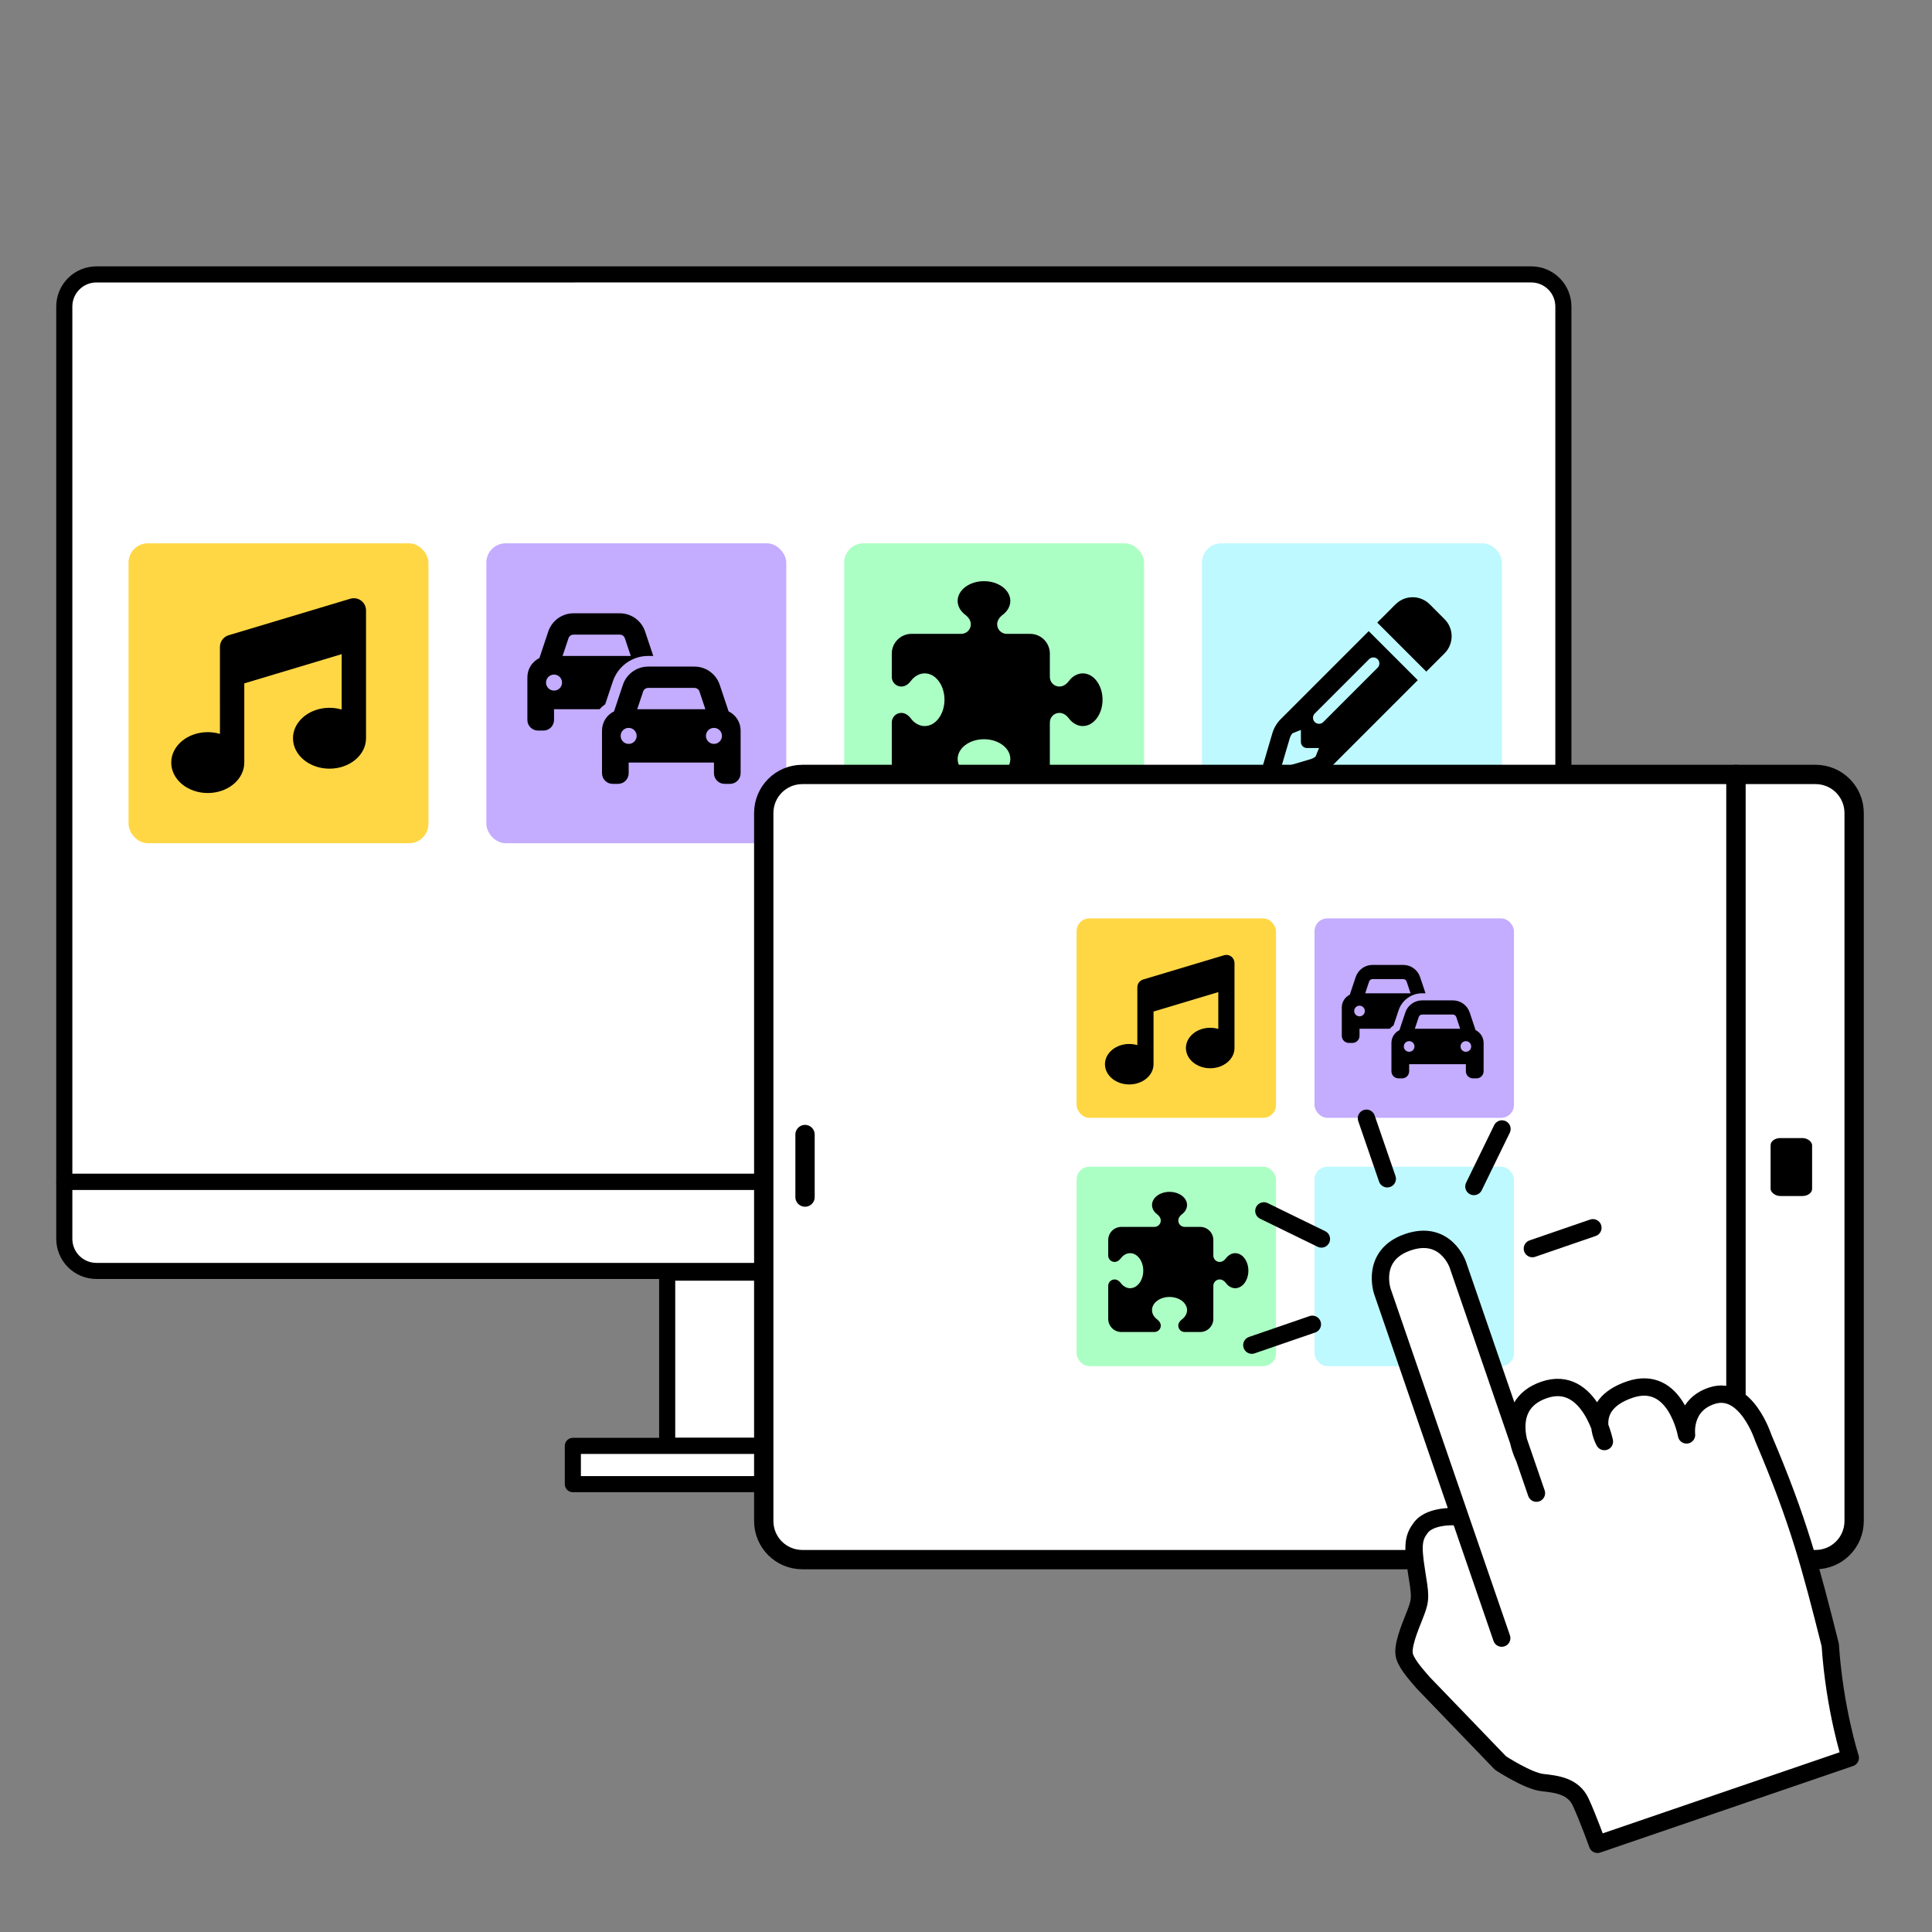 <?xml version="1.0" encoding="UTF-8" standalone="no"?>
<!-- Created with Inkscape (http://www.inkscape.org/) -->

<svg
   width="200mm"
   height="200mm"
   viewBox="0 0 200 200"
   version="1.1"
   id="svg1"
   xml:space="preserve"
   sodipodi:docname="icon-feature-choiceboard.svg"
   inkscape:version="1.3.2 (091e20e, 2023-11-25)"
   inkscape:export-filename="icon-feature-choiceboard.svg"
   inkscape:export-xdpi="96"
   inkscape:export-ydpi="96"
   xmlns:inkscape="http://www.inkscape.org/namespaces/inkscape"
   xmlns:sodipodi="http://sodipodi.sourceforge.net/DTD/sodipodi-0.dtd"
   xmlns="http://www.w3.org/2000/svg"
   xmlns:svg="http://www.w3.org/2000/svg"><rect x="0" y="0" width="200" height="200" fill="#808080" stroke="none"/><sodipodi:namedview
     id="namedview1"
     pagecolor="#ffffff"
     bordercolor="#000000"
     borderopacity="0.25"
     inkscape:showpageshadow="2"
     inkscape:pageopacity="0.0"
     inkscape:pagecheckerboard="0"
     inkscape:deskcolor="#d1d1d1"
     inkscape:document-units="mm"
     inkscape:zoom="1.3267786"
     inkscape:cx="483.50192"
     inkscape:cy="437.90276"
     inkscape:window-width="1648"
     inkscape:window-height="1231"
     inkscape:window-x="844"
     inkscape:window-y="138"
     inkscape:window-maximized="0"
     inkscape:current-layer="svg1" /><defs
     id="defs1" /><g
     id="layer1"
     style="display:inline"
     transform="matrix(0.833,0,0,0.833,0.974,4.614)"
     inkscape:label="monitor"><path
       id="rect1"
       style="display:inline;fill:#ffffff;fill-opacity:1;stroke:#000000;stroke-width:2;stroke-linecap:round;stroke-linejoin:round;stroke-opacity:1"
       d="M 193.117,141.321 H 6.821 v 7.084 c 0,2.216 1.784,4 4,4 H 189.117 c 2.216,0 4,-1.784 4,-4 z" /><path
       id="path2"
       style="display:inline;fill:#ffffff;fill-opacity:1;stroke:#000000;stroke-width:2;stroke-linecap:round;stroke-linejoin:round;stroke-opacity:1"
       d="m 10.821,28.563 c -2.216,0 -4,1.784 -4,4 V 141.321 H 193.117 V 32.562 c 0,-2.216 -1.784,-4 -4,-4 z" /><rect
       style="fill:#ffffff;fill-opacity:1;stroke:#000000;stroke-width:2;stroke-linecap:round;stroke-linejoin:round;stroke-opacity:1"
       id="rect2"
       width="36.449"
       height="21.529"
       x="81.744"
       y="152.618" /><rect
       style="fill:#ffffff;fill-opacity:1;stroke:#000000;stroke-width:2;stroke-linecap:round;stroke-linejoin:round;stroke-opacity:1"
       id="rect3"
       width="59.896"
       height="4.755"
       x="70.021"
       y="174.146" /></g><g
     id="layer9"
     transform="translate(-1.94,18.823)"
     style="display:inline"
     inkscape:label="activities"><rect
       style="display:inline;fill:#ffd745;fill-opacity:1;stroke:none;stroke-width:2;stroke-linecap:round;stroke-linejoin:round;stroke-dasharray:none;stroke-opacity:1"
       id="rect15"
       width="31.046"
       height="31.046"
       x="15.246"
       y="37.421"
       rx="2"
       ry="2" /><path
       d="m 39.323,43.354 c 0.319,0.236 0.508,0.614 0.508,1.012 v 2.836 10.397 c 0,1.741 -1.694,3.151 -3.781,3.151 -2.087,0 -3.781,-1.41 -3.781,-3.151 0,-1.741 1.694,-3.151 3.781,-3.151 0.441,0 0.866,0.063 1.26,0.181 v -5.734 l -10.082,3.025 v 8.2 c 0,1.741 -1.694,3.151 -3.781,3.151 -2.087,0 -3.781,-1.41 -3.781,-3.151 0,-1.741 1.694,-3.151 3.781,-3.151 0.441,0 0.866,0.063 1.26,0.181 V 50.982 48.147 c 0,-0.555 0.366,-1.048 0.898,-1.209 l 12.603,-3.781 c 0.382,-0.114 0.796,-0.043 1.115,0.197 z"
       id="path1"
       style="stroke-width:0.039" /><rect
       style="display:inline;fill:#c4acff;fill-opacity:1;stroke:none;stroke-width:2;stroke-linecap:round;stroke-linejoin:round;stroke-dasharray:none;stroke-opacity:1"
       id="rect16"
       width="31.046"
       height="31.046"
       x="52.287"
       y="37.421"
       rx="2"
       ry="2" /><path
       d="m 60.79,47.248 c 0.076,-0.224 0.286,-0.376 0.524,-0.376 h 4.787 c 0.238,0 0.448,0.152 0.524,0.376 l 0.61,1.831 h -7.057 z m -3.011,2.052 c -0.735,0.355 -1.245,1.111 -1.245,1.987 v 3.311 0 1.104 c 0,0.61 0.493,1.104 1.104,1.104 h 0.552 c 0.61,0 1.104,-0.493 1.104,-1.104 v -1.104 h 4.708 c 0.176,-0.197 0.372,-0.369 0.59,-0.521 l 0.786,-2.356 c 0.524,-1.576 2,-2.642 3.666,-2.642 h 0.521 l -0.845,-2.528 c -0.376,-1.128 -1.431,-1.887 -2.618,-1.887 h -4.787 c -1.186,0 -2.242,0.759 -2.618,1.887 z m 2.342,2.538 c 0,0.459 -0.369,0.828 -0.828,0.828 -0.459,0 -0.828,-0.369 -0.828,-0.828 0,-0.459 0.369,-0.828 0.828,-0.828 0.459,0 0.828,0.369 0.828,0.828 z m 8.919,0.552 h 4.787 c 0.238,0 0.448,0.152 0.524,0.376 l 0.61,1.831 h -7.057 l 0.61,-1.831 c 0.076,-0.224 0.286,-0.376 0.524,-0.376 z m -2.618,-0.321 -0.917,2.749 c -0.735,0.355 -1.245,1.111 -1.245,1.987 v 3.311 0 1.104 c 0,0.61 0.493,1.104 1.104,1.104 h 0.552 c 0.61,0 1.104,-0.493 1.104,-1.104 v -1.104 h 8.829 v 1.104 c 0,0.61 0.493,1.104 1.104,1.104 h 0.552 c 0.61,0 1.104,-0.493 1.104,-1.104 v -1.104 -3.311 c 0,-0.876 -0.51,-1.631 -1.245,-1.987 L 76.445,52.069 c -0.376,-1.128 -1.431,-1.887 -2.618,-1.887 h -4.787 c -1.186,0 -2.242,0.759 -2.618,1.887 z m 0.597,6.115 c -0.459,0 -0.828,-0.369 -0.828,-0.828 0,-0.459 0.369,-0.828 0.828,-0.828 0.459,0 0.828,0.369 0.828,0.828 0,0.459 -0.369,0.828 -0.828,0.828 z m 9.657,-0.828 c 0,0.459 -0.369,0.828 -0.828,0.828 -0.459,0 -0.828,-0.369 -0.828,-0.828 0,-0.459 0.369,-0.828 0.828,-0.828 0.459,0 0.828,0.369 0.828,0.828 z"
       id="path1-9"
       style="stroke-width:0.034" /><rect
       style="display:inline;fill:#acffc4;fill-opacity:1;stroke:none;stroke-width:2;stroke-linecap:round;stroke-linejoin:round;stroke-dasharray:none;stroke-opacity:1"
       id="rect17"
       width="31.046"
       height="31.046"
       x="89.329"
       y="37.421"
       rx="2"
       ry="2" /><path
       d="m 102.438,45.804 c 0,-0.392 -0.247,-0.737 -0.562,-0.972 -0.494,-0.371 -0.801,-0.882 -0.801,-1.449 0,-1.129 1.223,-2.045 2.727,-2.045 1.504,0 2.727,0.916 2.727,2.045 0,0.567 -0.307,1.078 -0.801,1.449 -0.315,0.234 -0.562,0.58 -0.562,0.972 0,0.545 0.443,0.989 0.989,0.989 h 2.42 c 1.129,0 2.045,0.916 2.045,2.045 v 2.42 c 0,0.545 0.443,0.989 0.989,0.989 0.392,0 0.737,-0.247 0.972,-0.562 0.371,-0.494 0.882,-0.801 1.449,-0.801 1.129,0 2.045,1.223 2.045,2.727 0,1.504 -0.916,2.727 -2.045,2.727 -0.567,0 -1.078,-0.307 -1.449,-0.801 -0.234,-0.315 -0.58,-0.562 -0.972,-0.562 -0.545,0 -0.989,0.443 -0.989,0.989 v 5.147 c 0,1.129 -0.916,2.045 -2.045,2.045 h -2.42 c -0.545,0 -0.989,-0.443 -0.989,-0.989 0,-0.392 0.247,-0.737 0.562,-0.972 0.494,-0.371 0.801,-0.882 0.801,-1.449 0,-1.129 -1.223,-2.045 -2.727,-2.045 -1.504,0 -2.727,0.916 -2.727,2.045 0,0.567 0.307,1.078 0.801,1.449 0.315,0.234 0.562,0.58 0.562,0.972 0,0.545 -0.443,0.989 -0.989,0.989 h -5.147 c -1.129,0 -2.045,-0.916 -2.045,-2.045 v -5.147 c 0,-0.545 0.443,-0.989 0.989,-0.989 0.392,0 0.737,0.247 0.972,0.562 0.371,0.494 0.882,0.801 1.449,0.801 1.129,0 2.045,-1.223 2.045,-2.727 0,-1.504 -0.916,-2.727 -2.045,-2.727 -0.567,0 -1.078,0.307 -1.449,0.801 -0.234,0.315 -0.58,0.562 -0.972,0.562 -0.545,0 -0.989,-0.443 -0.989,-0.989 v -2.42 c 0,-1.129 0.916,-2.045 2.045,-2.045 h 5.147 c 0.545,0 0.989,-0.443 0.989,-0.989 z"
       id="path1-1"
       style="stroke-width:0.043" /><rect
       style="display:inline;fill:#bdf9ff;fill-opacity:1;stroke:none;stroke-width:2;stroke-linecap:round;stroke-linejoin:round;stroke-dasharray:none;stroke-opacity:1"
       id="rect21"
       width="31.046"
       height="31.046"
       x="126.371"
       y="37.421"
       rx="2"
       ry="2" /><path
       d="m 148.264,52.029 0.442,-0.442 -1.325,-1.325 -2.426,-2.426 -1.325,-1.325 -0.442,0.442 -0.883,0.883 -7.783,7.783 c -0.406,0.406 -0.703,0.91 -0.867,1.461 l -1.383,4.704 c -0.098,0.328 -0.008,0.684 0.238,0.926 0.246,0.242 0.598,0.332 0.926,0.238 l 4.7,-1.383 c 0.551,-0.164 1.055,-0.461 1.461,-0.867 l 7.783,-7.783 z m -9.78,6.58 -0.356,0.887 c -0.156,0.121 -0.332,0.211 -0.52,0.27 l -3.055,0.899 0.899,-3.052 c 0.055,-0.191 0.148,-0.367 0.27,-0.52 l 0.887,-0.356 v 1.25 c 0,0.344 0.281,0.625 0.625,0.625 h 1.25 z m 7.92,-14.875 -0.563,0.567 -0.883,0.883 -0.445,0.442 1.325,1.325 2.426,2.426 1.325,1.325 0.442,-0.442 0.883,-0.883 0.567,-0.567 c 0.977,-0.977 0.977,-2.559 0,-3.536 l -1.536,-1.539 c -0.977,-0.977 -2.559,-0.977 -3.536,0 z m -1.852,6.564 -5.626,5.626 c -0.242,0.242 -0.641,0.242 -0.883,0 -0.242,-0.242 -0.242,-0.641 0,-0.883 l 5.626,-5.626 c 0.242,-0.242 0.641,-0.242 0.883,0 0.242,0.242 0.242,0.641 0,0.883 z"
       id="path1-94"
       style="stroke-width:0.039" /><rect
       style="display:none;fill:#acffc4;fill-opacity:1;stroke:none;stroke-width:2;stroke-linecap:round;stroke-linejoin:round;stroke-dasharray:none;stroke-opacity:1"
       id="rect22"
       width="31.046"
       height="31.046"
       x="15.246"
       y="79.755"
       rx="2"
       ry="2" /><path
       d="m 32.576,85.518 c -0.243,-0.409 -0.69,-0.66 -1.168,-0.66 -0.477,0 -0.925,0.251 -1.168,0.66 l -4.091,6.818 c -0.251,0.422 -0.26,0.946 -0.017,1.372 0.243,0.426 0.695,0.69 1.185,0.69 h 8.181 c 0.49,0 0.946,-0.264 1.185,-0.69 0.239,-0.426 0.234,-0.95 -0.017,-1.372 z m -1.168,12.634 v 6.136 c 0,0.942 0.763,1.704 1.704,1.704 h 6.136 c 0.942,0 1.704,-0.763 1.704,-1.704 v -6.136 c 0,-0.942 -0.763,-1.704 -1.704,-1.704 h -6.136 c -0.942,0 -1.704,0.763 -1.704,1.704 z m -6.818,8.522 c 3.013,0 5.454,-2.442 5.454,-5.454 0,-3.013 -2.442,-5.454 -5.454,-5.454 -3.013,0 -5.454,2.442 -5.454,5.454 0,3.013 2.442,5.454 5.454,5.454 z"
       id="path1-2"
       style="display:none;stroke-width:0.043" /><rect
       style="display:none;fill:#fface2;fill-opacity:1;stroke:none;stroke-width:2;stroke-linecap:round;stroke-linejoin:round;stroke-dasharray:none;stroke-opacity:1"
       id="rect23"
       width="31.046"
       height="31.046"
       x="52.287"
       y="79.755"
       rx="2"
       ry="2" /><path
       d="m 73.106,94.748 c -1.083,0.184 -2.235,-0.138 -3.072,-0.975 l -1.463,-1.463 c -0.576,-0.576 -0.899,-1.352 -0.899,-2.166 v -0.465 l -3.06,-1.67 c -0.204,-0.111 -0.33,-0.33 -0.319,-0.564 0.012,-0.234 0.15,-0.442 0.365,-0.538 l 1.812,-0.806 c 0.707,-0.311 1.471,-0.472 2.246,-0.472 h 0.695 c 1.409,0 2.765,0.538 3.79,1.501 l 1.713,1.613 c 0.929,0.875 1.275,2.139 1.021,3.302 l 0.607,0.611 0.307,-0.307 c 0.361,-0.361 0.945,-0.361 1.302,0 l 0.922,0.922 c 0.361,0.361 0.361,0.945 0,1.302 l -3.379,3.379 c -0.361,0.361 -0.945,0.361 -1.302,0 l -0.922,-0.922 c -0.361,-0.361 -0.361,-0.945 0,-1.302 l 0.307,-0.307 z m -14.826,5.361 8.966,-7.469 c 0.134,0.188 0.288,0.369 0.453,0.538 l 1.463,1.463 c 0.23,0.23 0.476,0.43 0.737,0.603 l -7.492,8.993 c -0.557,0.668 -1.382,1.052 -2.25,1.052 -1.62,0 -2.93,-1.313 -2.93,-2.93 0,-0.868 0.388,-1.693 1.052,-2.25 z"
       id="path1-7"
       style="display:none;stroke-width:0.038" /><rect
       style="display:none;fill:#ffd745;fill-opacity:1;stroke:none;stroke-width:2;stroke-linecap:round;stroke-linejoin:round;stroke-dasharray:none;stroke-opacity:1"
       id="rect24"
       width="31.046"
       height="31.046"
       x="89.329"
       y="79.755"
       rx="2"
       ry="2" /><path
       d="m 103.525,87.31 c 0.234,-0.452 0.057,-1.007 -0.39,-1.24 -0.448,-0.234 -1.007,-0.057 -1.24,0.39 l -3.564,6.856 h -3.277 c -0.678,0 -1.225,0.547 -1.225,1.225 0,0.678 0.547,1.225 1.225,1.225 l 1.987,7.943 c 0.272,1.091 1.252,1.857 2.377,1.857 h 10.871 c 1.125,0 2.105,-0.766 2.377,-1.857 l 1.987,-7.943 c 0.678,0 1.225,-0.547 1.225,-1.225 0,-0.678 -0.547,-1.225 -1.225,-1.225 h -3.277 l -3.564,-6.856 c -0.234,-0.448 -0.789,-0.624 -1.24,-0.39 -0.452,0.234 -0.624,0.789 -0.39,1.24 l 3.124,6.006 h -8.904 z m -2.346,10.293 v 3.675 c 0,0.337 -0.276,0.612 -0.612,0.612 -0.337,0 -0.612,-0.276 -0.612,-0.612 v -3.675 c 0,-0.337 0.276,-0.612 0.612,-0.612 0.337,0 0.612,0.276 0.612,0.612 z m 3.675,-0.612 c 0.337,0 0.612,0.276 0.612,0.612 v 3.675 c 0,0.337 -0.276,0.612 -0.612,0.612 -0.337,0 -0.612,-0.276 -0.612,-0.612 v -3.675 c 0,-0.337 0.276,-0.612 0.612,-0.612 z m 4.9,0.612 v 3.675 c 0,0.337 -0.276,0.612 -0.612,0.612 -0.337,0 -0.612,-0.276 -0.612,-0.612 v -3.675 c 0,-0.337 0.276,-0.612 0.612,-0.612 0.337,0 0.612,0.276 0.612,0.612 z"
       id="path1-3"
       style="display:none;stroke-width:0.038" /><rect
       style="display:none;fill:#c4acff;fill-opacity:1;stroke:none;stroke-width:2;stroke-linecap:round;stroke-linejoin:round;stroke-dasharray:none;stroke-opacity:1"
       id="rect25"
       width="31.046"
       height="31.046"
       x="126.371"
       y="79.755"
       rx="2"
       ry="2" /><path
       d="m 132.383,87.456 c 0,-1.477 1.201,-2.678 2.678,-2.678 h 13.388 c 1.477,0 2.678,1.201 2.678,2.678 v 16.066 c 0,1.477 -1.201,2.678 -2.678,2.678 h -13.388 c -1.477,0 -2.678,-1.201 -2.678,-2.678 z m 10.71,16.066 c 0,-0.741 -0.598,-1.339 -1.339,-1.339 -0.741,0 -1.339,0.598 -1.339,1.339 0,0.741 0.598,1.339 1.339,1.339 0.741,0 1.339,-0.598 1.339,-1.339 z m 5.355,-16.066 h -13.388 v 13.388 h 13.388 z"
       id="path1-13"
       style="display:none;stroke-width:0.042" /></g><g
     id="layer8"
     transform="translate(48.232,33.541)"
     style="display:inline"
     inkscape:label="tablet"><path
       id="rect12"
       style="fill:#ffffff;fill-opacity:1;stroke:#000000;stroke-width:2;stroke-linecap:round;stroke-linejoin:round;stroke-dasharray:none;stroke-opacity:1"
       d="M 131.478,46.629 H 34.831 c -2.216,0 -4,1.784 -4,4 v 73.282 c 0,2.216 1.784,4 4,4 h 96.647 z" /><path
       id="path13"
       style="fill:#ffffff;fill-opacity:1;stroke:#000000;stroke-width:2;stroke-linecap:round;stroke-linejoin:round;stroke-dasharray:none;stroke-opacity:1"
       d="m 131.478,46.629 v 81.282 h 8.23 c 2.216,0 4,-1.784 4,-4 V 50.629 c 0,-2.216 -1.784,-4 -4,-4 z" /><rect
       style="fill:#000000;fill-opacity:1;stroke:none;stroke-width:1.092;stroke-linecap:round;stroke-linejoin:round;stroke-dasharray:none;stroke-opacity:1"
       id="rect14"
       width="4.297"
       height="6"
       x="135.06"
       y="84.27"
       rx="1"
       ry="0.739" /><path
       style="fill:#000000;fill-opacity:1;stroke:#000000;stroke-width:2;stroke-linecap:round;stroke-linejoin:round;stroke-dasharray:none;stroke-opacity:1"
       d="m 35.105,83.906 v 6.473"
       id="path14" /></g><g
     id="g33"
     transform="matrix(0.665,0,0,0.665,101.307,70.187)"
     style="display:inline"><rect
       style="display:inline;fill:#ffd745;fill-opacity:1;stroke:none;stroke-width:2;stroke-linecap:round;stroke-linejoin:round;stroke-dasharray:none;stroke-opacity:1"
       id="rect26"
       width="31.046"
       height="31.046"
       x="15.246"
       y="37.421"
       rx="2"
       ry="2" /><path
       d="m 39.323,43.354 c 0.319,0.236 0.508,0.614 0.508,1.012 v 2.836 10.397 c 0,1.741 -1.694,3.151 -3.781,3.151 -2.087,0 -3.781,-1.41 -3.781,-3.151 0,-1.741 1.694,-3.151 3.781,-3.151 0.441,0 0.866,0.063 1.26,0.181 v -5.734 l -10.082,3.025 v 8.2 c 0,1.741 -1.694,3.151 -3.781,3.151 -2.087,0 -3.781,-1.41 -3.781,-3.151 0,-1.741 1.694,-3.151 3.781,-3.151 0.441,0 0.866,0.063 1.26,0.181 V 50.982 48.147 c 0,-0.555 0.366,-1.048 0.898,-1.209 l 12.603,-3.781 c 0.382,-0.114 0.796,-0.043 1.115,0.197 z"
       id="path26"
       style="stroke-width:0.039" /><rect
       style="display:inline;fill:#c4acff;fill-opacity:1;stroke:none;stroke-width:2;stroke-linecap:round;stroke-linejoin:round;stroke-dasharray:none;stroke-opacity:1"
       id="rect27"
       width="31.046"
       height="31.046"
       x="52.287"
       y="37.421"
       rx="2"
       ry="2" /><path
       d="m 60.79,47.248 c 0.076,-0.224 0.286,-0.376 0.524,-0.376 h 4.787 c 0.238,0 0.448,0.152 0.524,0.376 l 0.61,1.831 h -7.057 z m -3.011,2.052 c -0.735,0.355 -1.245,1.111 -1.245,1.987 v 3.311 0 1.104 c 0,0.61 0.493,1.104 1.104,1.104 h 0.552 c 0.61,0 1.104,-0.493 1.104,-1.104 v -1.104 h 4.708 c 0.176,-0.197 0.372,-0.369 0.59,-0.521 l 0.786,-2.356 c 0.524,-1.576 2,-2.642 3.666,-2.642 h 0.521 l -0.845,-2.528 c -0.376,-1.128 -1.431,-1.887 -2.618,-1.887 h -4.787 c -1.186,0 -2.242,0.759 -2.618,1.887 z m 2.342,2.538 c 0,0.459 -0.369,0.828 -0.828,0.828 -0.459,0 -0.828,-0.369 -0.828,-0.828 0,-0.459 0.369,-0.828 0.828,-0.828 0.459,0 0.828,0.369 0.828,0.828 z m 8.919,0.552 h 4.787 c 0.238,0 0.448,0.152 0.524,0.376 l 0.61,1.831 h -7.057 l 0.61,-1.831 c 0.076,-0.224 0.286,-0.376 0.524,-0.376 z m -2.618,-0.321 -0.917,2.749 c -0.735,0.355 -1.245,1.111 -1.245,1.987 v 3.311 0 1.104 c 0,0.61 0.493,1.104 1.104,1.104 h 0.552 c 0.61,0 1.104,-0.493 1.104,-1.104 v -1.104 h 8.829 v 1.104 c 0,0.61 0.493,1.104 1.104,1.104 h 0.552 c 0.61,0 1.104,-0.493 1.104,-1.104 v -1.104 -3.311 c 0,-0.876 -0.51,-1.631 -1.245,-1.987 L 76.445,52.069 c -0.376,-1.128 -1.431,-1.887 -2.618,-1.887 h -4.787 c -1.186,0 -2.242,0.759 -2.618,1.887 z m 0.597,6.115 c -0.459,0 -0.828,-0.369 -0.828,-0.828 0,-0.459 0.369,-0.828 0.828,-0.828 0.459,0 0.828,0.369 0.828,0.828 0,0.459 -0.369,0.828 -0.828,0.828 z m 9.657,-0.828 c 0,0.459 -0.369,0.828 -0.828,0.828 -0.459,0 -0.828,-0.369 -0.828,-0.828 0,-0.459 0.369,-0.828 0.828,-0.828 0.459,0 0.828,0.369 0.828,0.828 z"
       id="path27"
       style="stroke-width:0.034" /><rect
       style="display:inline;fill:#acffc4;fill-opacity:1;stroke:none;stroke-width:2;stroke-linecap:round;stroke-linejoin:round;stroke-dasharray:none;stroke-opacity:1"
       id="rect28"
       width="31.046"
       height="31.046"
       x="15.246"
       y="76.074"
       rx="2"
       ry="2" /><path
       d="m 28.355,84.456 c 0,-0.392 -0.247,-0.737 -0.562,-0.972 -0.494,-0.371 -0.801,-0.882 -0.801,-1.449 0,-1.129 1.223,-2.045 2.727,-2.045 1.504,0 2.727,0.916 2.727,2.045 0,0.567 -0.307,1.078 -0.801,1.449 -0.315,0.234 -0.562,0.58 -0.562,0.972 0,0.545 0.443,0.989 0.989,0.989 h 2.42 c 1.129,0 2.045,0.916 2.045,2.045 v 2.42 c 0,0.545 0.443,0.989 0.989,0.989 0.392,0 0.737,-0.247 0.972,-0.562 0.371,-0.494 0.882,-0.801 1.449,-0.801 1.129,0 2.045,1.223 2.045,2.727 0,1.504 -0.916,2.727 -2.045,2.727 -0.567,0 -1.078,-0.307 -1.449,-0.801 -0.234,-0.315 -0.58,-0.562 -0.972,-0.562 -0.545,0 -0.989,0.443 -0.989,0.989 v 5.147 c 0,1.129 -0.916,2.045 -2.045,2.045 h -2.42 c -0.545,0 -0.989,-0.443 -0.989,-0.989 0,-0.392 0.247,-0.737 0.562,-0.972 0.494,-0.371 0.801,-0.882 0.801,-1.449 0,-1.129 -1.223,-2.045 -2.727,-2.045 -1.504,0 -2.727,0.916 -2.727,2.045 0,0.567 0.307,1.078 0.801,1.449 0.315,0.234 0.562,0.58 0.562,0.972 0,0.545 -0.443,0.989 -0.989,0.989 h -5.147 c -1.129,0 -2.045,-0.916 -2.045,-2.045 v -5.147 c 0,-0.545 0.443,-0.989 0.989,-0.989 0.392,0 0.737,0.247 0.972,0.562 0.371,0.494 0.882,0.801 1.449,0.801 1.129,0 2.045,-1.223 2.045,-2.727 0,-1.504 -0.916,-2.727 -2.045,-2.727 -0.567,0 -1.078,0.307 -1.449,0.801 -0.234,0.315 -0.58,0.562 -0.972,0.562 -0.545,0 -0.989,-0.443 -0.989,-0.989 v -2.42 c 0,-1.129 0.916,-2.045 2.045,-2.045 h 5.147 c 0.545,0 0.989,-0.443 0.989,-0.989 z"
       id="path28"
       style="display:inline;stroke-width:0.043" /><rect
       style="display:inline;fill:#bdf9ff;fill-opacity:1;stroke:none;stroke-width:2;stroke-linecap:round;stroke-linejoin:round;stroke-dasharray:none;stroke-opacity:1"
       id="rect29"
       width="31.046"
       height="31.046"
       x="52.287"
       y="76.074"
       rx="2"
       ry="2" /><path
       d="m 73.23,90.632 0.442,-0.442 -1.325,-1.325 -2.426,-2.426 -1.325,-1.325 -0.442,0.442 -0.883,0.883 -7.783,7.783 c -0.406,0.406 -0.703,0.91 -0.867,1.461 l -1.383,4.704 c -0.098,0.328 -0.008,0.684 0.238,0.926 0.246,0.242 0.598,0.332 0.926,0.238 l 4.7,-1.383 c 0.551,-0.164 1.055,-0.461 1.461,-0.867 l 7.783,-7.783 z m -9.78,6.58 -0.356,0.887 c -0.156,0.121 -0.332,0.211 -0.52,0.27 l -3.055,0.899 0.899,-3.052 c 0.055,-0.191 0.148,-0.367 0.27,-0.52 l 0.887,-0.356 v 1.25 c 0,0.344 0.281,0.625 0.625,0.625 h 1.25 z m 7.92,-14.875 -0.563,0.567 -0.883,0.883 -0.445,0.442 1.325,1.325 2.426,2.426 1.325,1.325 0.442,-0.442 0.883,-0.883 0.567,-0.567 c 0.977,-0.977 0.977,-2.559 0,-3.536 l -1.536,-1.539 c -0.977,-0.977 -2.559,-0.977 -3.536,0 z m -1.852,6.564 -5.626,5.626 c -0.242,0.242 -0.641,0.242 -0.883,0 -0.242,-0.242 -0.242,-0.641 0,-0.883 l 5.626,-5.626 c 0.242,-0.242 0.641,-0.242 0.883,0 0.242,0.242 0.242,0.641 0,0.883 z"
       id="path29"
       style="display:none;stroke-width:0.039" /><rect
       style="display:none;fill:#acffc4;fill-opacity:1;stroke:none;stroke-width:2;stroke-linecap:round;stroke-linejoin:round;stroke-dasharray:none;stroke-opacity:1"
       id="rect30"
       width="31.046"
       height="31.046"
       x="52.287"
       y="75.774"
       rx="2"
       ry="2" /><path
       d="m 69.734,81.23 c -0.243,-0.409 -0.69,-0.66 -1.168,-0.66 -0.477,0 -0.925,0.251 -1.168,0.66 l -4.091,6.818 c -0.251,0.422 -0.26,0.946 -0.017,1.372 0.243,0.426 0.695,0.69 1.185,0.69 h 8.181 c 0.49,0 0.946,-0.264 1.185,-0.69 0.239,-0.426 0.234,-0.95 -0.017,-1.372 z m -1.168,12.634 v 6.136 c 0,0.942 0.763,1.704 1.704,1.704 h 6.136 c 0.942,0 1.704,-0.763 1.704,-1.704 v -6.136 c 0,-0.942 -0.763,-1.704 -1.704,-1.704 h -6.136 c -0.942,0 -1.704,0.763 -1.704,1.704 z m -6.818,8.522 c 3.013,0 5.454,-2.442 5.454,-5.454 0,-3.013 -2.442,-5.454 -5.454,-5.454 -3.013,0 -5.454,2.442 -5.454,5.454 0,3.013 2.442,5.454 5.454,5.454 z"
       id="path30"
       style="display:none;stroke-width:0.043" /><rect
       style="display:none;fill:#fface2;fill-opacity:1;stroke:none;stroke-width:2;stroke-linecap:round;stroke-linejoin:round;stroke-dasharray:none;stroke-opacity:1"
       id="rect31"
       width="31.046"
       height="31.046"
       x="89.329"
       y="75.774"
       rx="2"
       ry="2" /><path
       d="m 109.985,90.586 c -1.083,0.184 -2.235,-0.138 -3.072,-0.975 l -1.463,-1.463 c -0.576,-0.576 -0.899,-1.352 -0.899,-2.166 v -0.465 l -3.06,-1.67 c -0.204,-0.111 -0.33,-0.33 -0.319,-0.564 0.011,-0.234 0.15,-0.442 0.365,-0.538 l 1.812,-0.806 c 0.707,-0.311 1.471,-0.472 2.246,-0.472 h 0.695 c 1.409,0 2.765,0.538 3.79,1.501 l 1.713,1.613 c 0.929,0.875 1.275,2.139 1.021,3.302 l 0.607,0.611 0.307,-0.307 c 0.361,-0.361 0.945,-0.361 1.302,0 l 0.922,0.922 c 0.361,0.361 0.361,0.945 0,1.302 l -3.379,3.379 c -0.361,0.361 -0.945,0.361 -1.302,0 l -0.922,-0.922 c -0.361,-0.361 -0.361,-0.945 0,-1.302 l 0.307,-0.307 z m -14.826,5.361 8.966,-7.469 c 0.134,0.188 0.288,0.369 0.453,0.538 l 1.463,1.463 c 0.23,0.23 0.476,0.43 0.737,0.603 l -7.492,8.993 c -0.557,0.668 -1.382,1.052 -2.25,1.052 -1.62,0 -2.93,-1.313 -2.93,-2.93 0,-0.868 0.388,-1.693 1.052,-2.25 z"
       id="path31"
       style="display:none;stroke-width:0.038" /><rect
       style="display:none;fill:#ffd745;fill-opacity:1;stroke:none;stroke-width:2;stroke-linecap:round;stroke-linejoin:round;stroke-dasharray:none;stroke-opacity:1"
       id="rect32"
       width="31.046"
       height="31.046"
       x="15.247"
       y="114.126"
       rx="2"
       ry="2" /><path
       d="m 29.442,121.929 c 0.234,-0.452 0.057,-1.007 -0.39,-1.24 -0.448,-0.234 -1.007,-0.057 -1.24,0.39 l -3.564,6.856 h -3.277 c -0.678,0 -1.225,0.547 -1.225,1.225 0,0.678 0.547,1.225 1.225,1.225 l 1.987,7.943 c 0.272,1.091 1.252,1.857 2.377,1.857 h 10.871 c 1.125,0 2.105,-0.766 2.377,-1.857 l 1.987,-7.943 c 0.678,0 1.225,-0.547 1.225,-1.225 0,-0.678 -0.547,-1.225 -1.225,-1.225 h -3.277 l -3.564,-6.856 c -0.234,-0.448 -0.789,-0.624 -1.24,-0.39 -0.452,0.234 -0.624,0.789 -0.39,1.24 l 3.124,6.006 h -8.904 z m -2.346,10.293 v 3.675 c 0,0.337 -0.276,0.612 -0.612,0.612 -0.337,0 -0.612,-0.276 -0.612,-0.612 v -3.675 c 0,-0.337 0.276,-0.612 0.612,-0.612 0.337,0 0.612,0.276 0.612,0.612 z m 3.675,-0.612 c 0.337,0 0.612,0.276 0.612,0.612 v 3.675 c 0,0.337 -0.276,0.612 -0.612,0.612 -0.337,0 -0.612,-0.276 -0.612,-0.612 v -3.675 c 0,-0.337 0.276,-0.612 0.612,-0.612 z m 4.9,0.612 v 3.675 c 0,0.337 -0.276,0.612 -0.612,0.612 -0.337,0 -0.612,-0.276 -0.612,-0.612 v -3.675 c 0,-0.337 0.276,-0.612 0.612,-0.612 0.337,0 0.612,0.276 0.612,0.612 z"
       id="path32"
       style="display:none;stroke-width:0.038" /><rect
       style="display:none;fill:#c4acff;fill-opacity:1;stroke:none;stroke-width:2;stroke-linecap:round;stroke-linejoin:round;stroke-dasharray:none;stroke-opacity:1"
       id="rect33"
       width="31.046"
       height="31.046"
       x="52.287"
       y="114.126"
       rx="2"
       ry="2" /><path
       d="m 58.3,122.075 c 0,-1.477 1.201,-2.678 2.678,-2.678 h 13.388 c 1.477,0 2.678,1.201 2.678,2.678 v 16.066 c 0,1.477 -1.201,2.678 -2.678,2.678 h -13.388 c -1.477,0 -2.678,-1.201 -2.678,-2.678 z m 10.71,16.066 c 0,-0.741 -0.598,-1.339 -1.339,-1.339 -0.741,0 -1.339,0.598 -1.339,1.339 0,0.741 0.598,1.339 1.339,1.339 0.741,0 1.339,-0.598 1.339,-1.339 z m 5.355,-16.066 h -13.388 v 13.388 h 13.388 z"
       id="path33"
       style="display:none;stroke-width:0.042" /></g><g
     id="g7"
     transform="rotate(-18.99,351.4,-25.442)"
     style="display:inline"
     inkscape:label="hand"><g
       id="layer6"><path
         style="display:inline;fill:#ffffff;fill-opacity:1;stroke:#000000;stroke-width:1.796;stroke-linecap:round;stroke-linejoin:round;stroke-opacity:1"
         d="m 134.591,106.933 c 0.697,-8.252 1.088,-13.198 0.421,-22.517 0,0 0.12,-5.756 -3.559,-5.858 -3.247,-0.09 -3.855,2.979 -3.855,2.979 0,0 1.012,-6.349 -4.049,-6.349 -5.061,0 -4.215,4.233 -4.215,4.233 0,0 0.903,-7.085 -4.158,-7.085 -5.061,0 -4.233,5.981 -4.233,5.981 v 3.865 -25.029 c 0,0 0,-3.865 -4.141,-3.865 -4.141,0 -4.141,3.957 -4.141,3.957 V 95.202 81.93 c 0,0 -2.697,-1.268 -4.195,-0.266 -1.045,0.699 -1.418,1.42 -1.878,4.013 -0.46,2.592 -0.46,2.945 -1.564,4.233 -1.104,1.288 -2.484,2.824 -2.484,3.851 0,1.026 0.644,2.406 0.92,3.143 l 4.877,10.49 c 0,0 2.069,2.668 3.427,3.313 1.358,0.644 2.922,1.38 3.106,3.221 0.184,1.84 0.222,4.686 0.222,4.686 l 27.659,0.046 c 0,0 0.092,-5.284 1.84,-11.725"
         id="path6" /><path
         style="display:inline;fill:none;fill-opacity:0.425;stroke:#000000;stroke-width:1.796;stroke-linecap:round;stroke-linejoin:round;stroke-opacity:1"
         d="m 88.072,58.108 h 6.624"
         id="path7" /><path
         style="fill:none;fill-opacity:0.425;stroke:#000000;stroke-width:1.796;stroke-linecap:round;stroke-linejoin:round;stroke-opacity:1"
         d="m 118.785,58.108 h 6.624"
         id="path7-2" /><path
         style="fill:none;fill-opacity:0.425;stroke:#000000;stroke-width:1.796;stroke-linecap:round;stroke-linejoin:round;stroke-opacity:1"
         d="M 106.931,46.384 V 39.759"
         id="path7-4" /><path
         style="fill:none;fill-opacity:0.425;stroke:#000000;stroke-width:1.796;stroke-linecap:round;stroke-linejoin:round;stroke-opacity:1"
         d="m 115.153,50.058 4.684,-4.684"
         id="path7-3" /><path
         style="fill:none;fill-opacity:0.425;stroke:#000000;stroke-width:1.796;stroke-linecap:round;stroke-linejoin:round;stroke-opacity:1"
         d="m 98.455,50.058 -4.684,-4.684"
         id="path7-3-1" /></g></g></svg>

